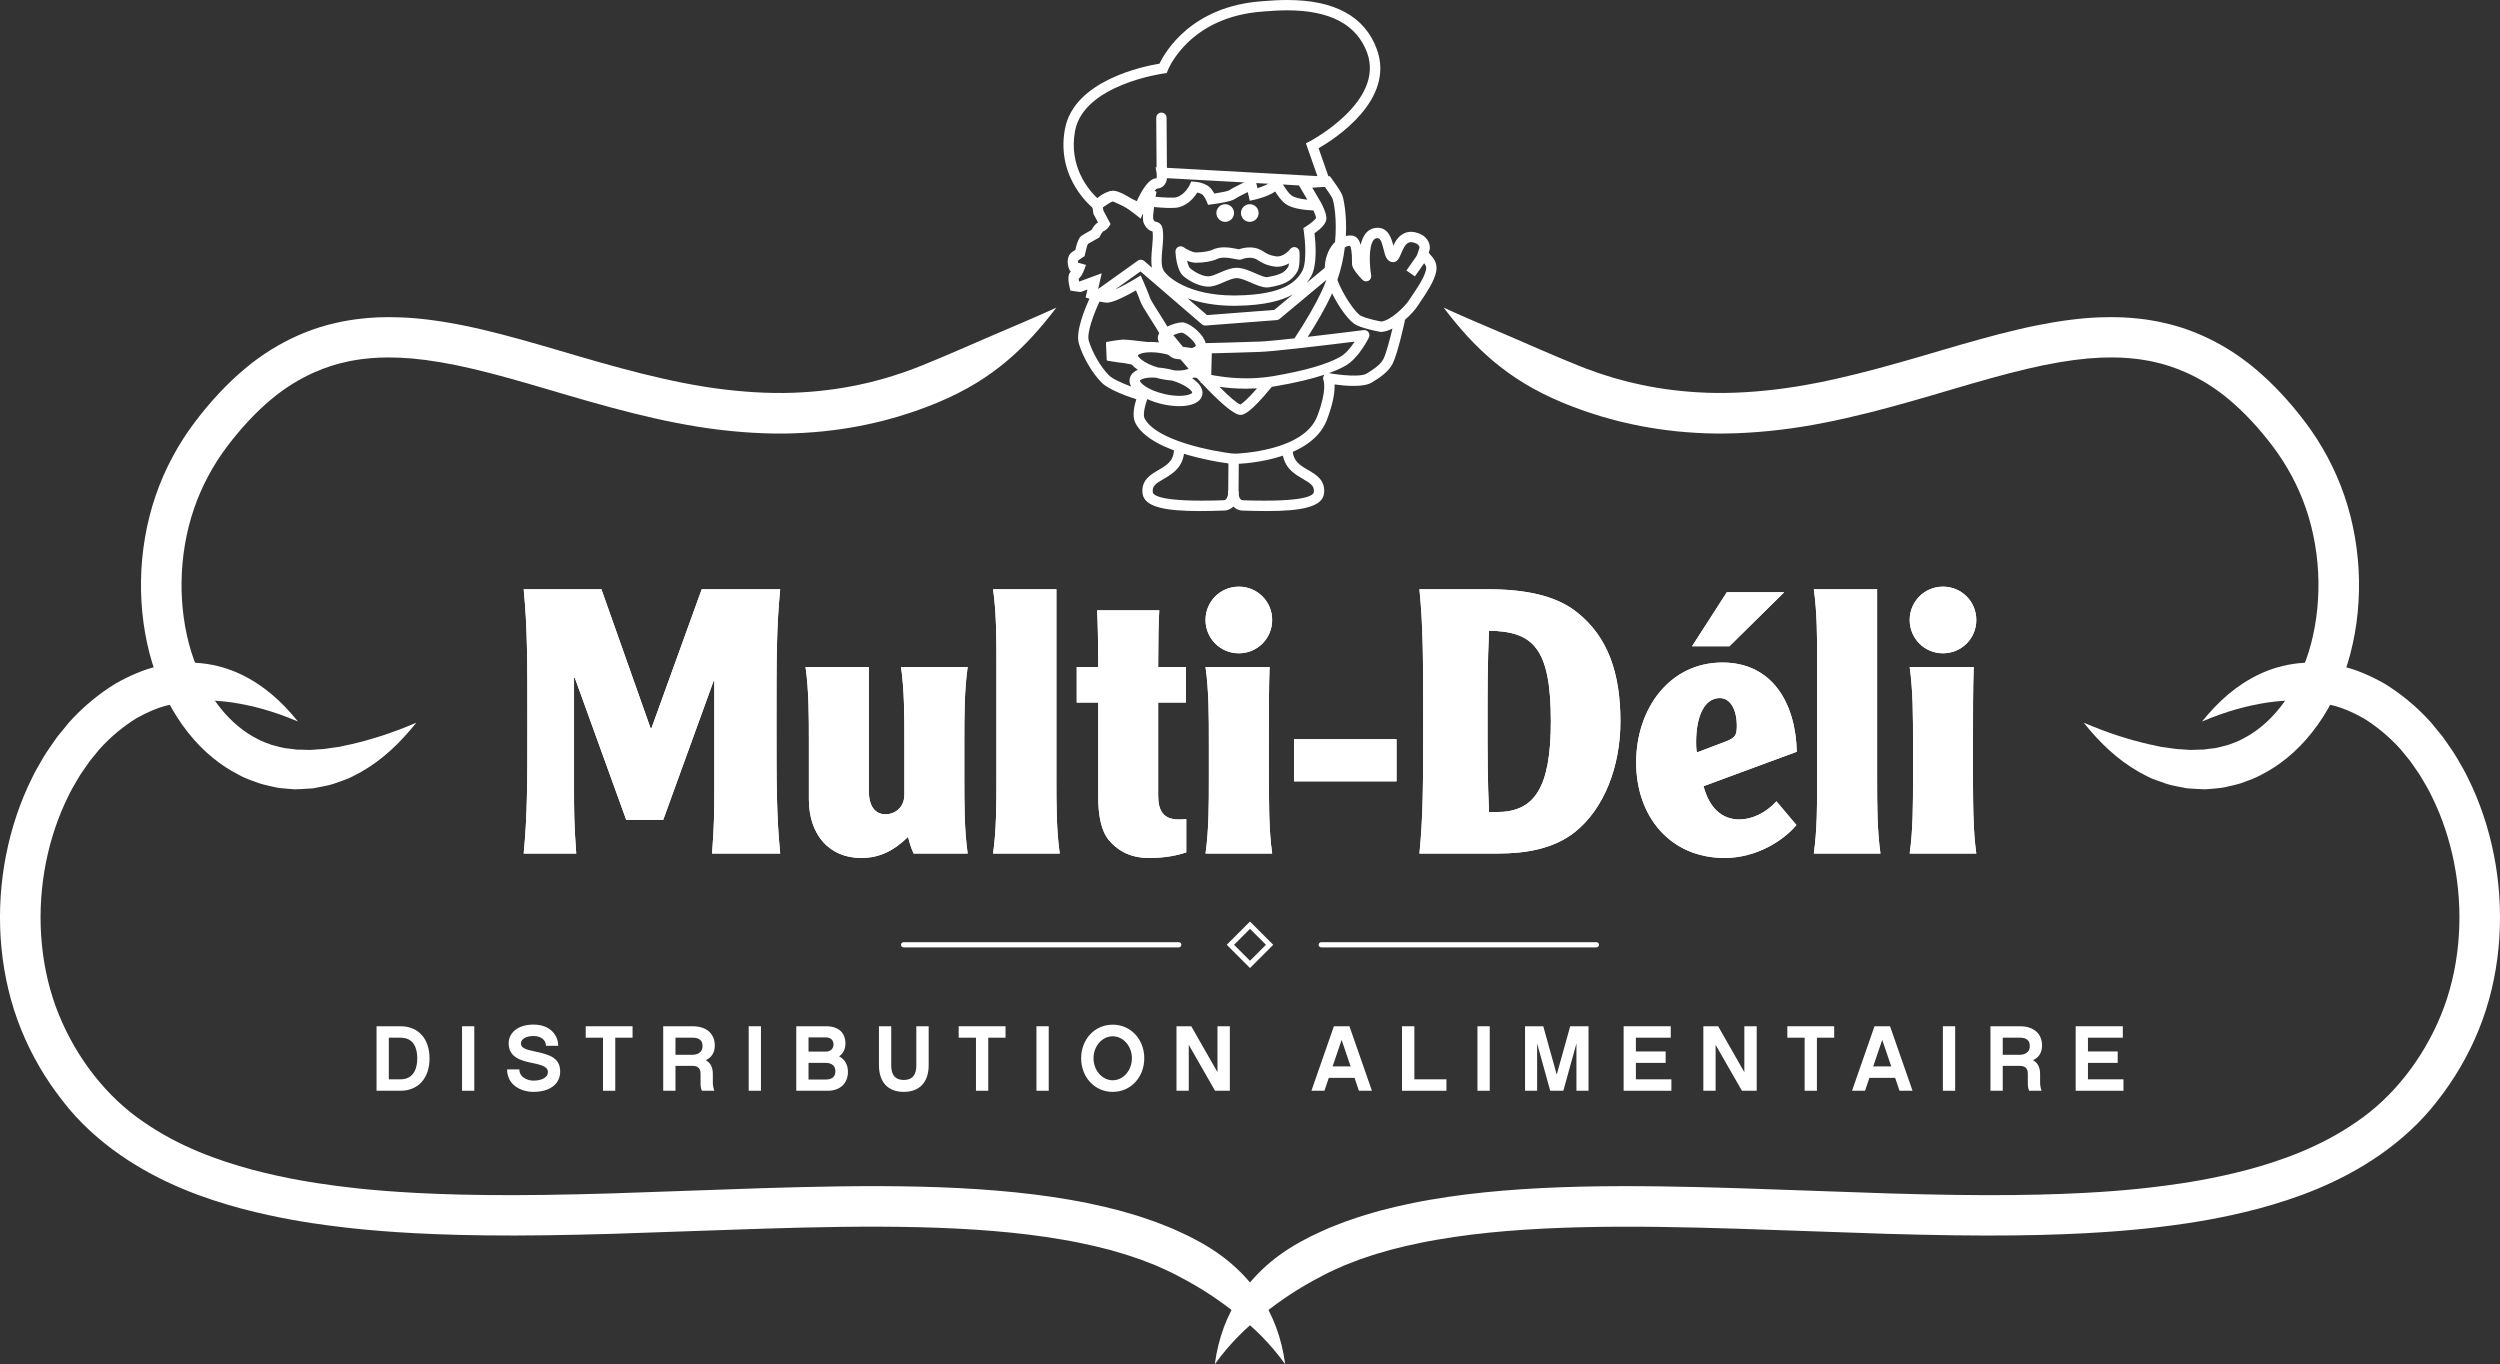<?xml version="1.0" encoding="utf-8"?>
<!-- Generator: Adobe Illustrator 16.0.0, SVG Export Plug-In . SVG Version: 6.00 Build 0)  -->
<!DOCTYPE svg PUBLIC "-//W3C//DTD SVG 1.1//EN" "http://www.w3.org/Graphics/SVG/1.1/DTD/svg11.dtd">
<svg version="1.1" id="Layer_1" xmlns="http://www.w3.org/2000/svg" xmlns:xlink="http://www.w3.org/1999/xlink" x="0px" y="0px"
	 width="484.286px" height="264.269px" viewBox="0 0 484.286 264.269" enable-background="new 0 0 484.286 264.269"
	 xml:space="preserve">
<rect x="0" y="0" width="484.286" height="264.269" fill="#333333" stroke="none"/>
<path fill="#FFFFFF" d="M238.923,96.521c-0.002,0-0.005,0-0.008,0c-0.552-0.004-0.997-0.456-0.992-1.008l0.053-6.625
	c0.004-0.552,0.436-0.971,1.008-0.992c0.552,0.004,0.997,0.456,0.992,1.008l-0.053,6.625
	C239.918,96.078,239.472,96.521,238.923,96.521z"/>
<path fill="#FFFFFF" d="M232.42,98.997c-6.697,0-10.8-0.768-11.098-3.44c-0.283-2.553,1.58-3.632,3.077-4.5
	c1.587-0.919,2.958-1.713,3.021-3.973c0.015-0.552,0.45-1.006,1.027-0.972c0.552,0.015,0.987,0.475,0.972,1.027
	c-0.093,3.376-2.361,4.689-4.017,5.648c-1.619,0.938-2.219,1.4-2.092,2.547c0.068,0.613,1.542,1.992,13.663,1.574
	c0.079,0.001,0.305-0.001,0.482-0.157c0.321-0.279,0.452-0.977,0.465-1.271c0.025-0.549,0.488-0.982,1.04-0.956
	c0.55,0.023,0.979,0.482,0.959,1.032c-0.006,0.18-0.093,1.782-1.147,2.701c-0.788,0.692-1.721,0.655-1.826,0.649
	C235.332,98.963,233.819,98.997,232.42,98.997z"/>
<path fill="#FFFFFF" d="M245.329,98.997c-1.408,0-2.931-0.033-4.558-0.089c-0.005,0.004-0.938,0.042-1.731-0.652
	c-1.053-0.917-1.14-2.52-1.146-2.7c-0.02-0.552,0.412-1.016,0.964-1.035c0.583-0.029,1.016,0.413,1.035,0.964
	c0.013,0.29,0.144,0.987,0.462,1.264c0.181,0.158,0.412,0.16,0.416,0.16l0,0c12.201,0.419,13.665-0.961,13.733-1.575
	c0.127-1.146-0.473-1.609-2.092-2.547c-1.655-0.959-3.923-2.272-4.018-5.648c-0.015-0.552,0.42-1.012,0.972-1.027
	c0.537-0.028,1.013,0.419,1.028,0.972c0.063,2.26,1.434,3.054,3.021,3.973c1.497,0.867,3.359,1.946,3.077,4.499
	C256.193,98.23,252.086,98.997,245.329,98.997z"/>
<g>
	<path fill="#FFFFFF" d="M116.503,114.147l9.537,26.959h0.143l9.75-26.959h15.199c-0.717,7.389-0.717,13.408-0.717,25.598
		c0,12.186,0,18.209,0.717,25.594h-13.193c0.432-5.59,0.432-8.602,0.432-12.334v-21.076h-0.143l-9.752,26.887h-7.172l-9.962-27.531
		h-0.145v21.721c0,3.732,0,6.744,0.43,12.334h-10.18c0.715-7.385,0.715-13.408,0.715-25.594c0-12.189,0-18.209-0.715-25.598H116.503
		"/>
	<path fill="#FFFFFF" d="M116.503,114.147l9.537,26.959h0.143l9.75-26.959h15.199c-0.717,7.389-0.717,13.408-0.717,25.598
		c0,12.186,0,18.209,0.717,25.594h-13.193c0.432-5.59,0.432-8.602,0.432-12.334v-21.076h-0.143l-9.752,26.887h-7.172l-9.962-27.531
		h-0.145v21.721c0,3.732,0,6.744,0.43,12.334h-10.18c0.715-7.385,0.715-13.408,0.715-25.594c0-12.189,0-18.209-0.715-25.598H116.503
		z"/>
	<path fill="#FFFFFF" d="M176.981,165.339c-0.502-1.074-0.859-2.295-1.076-3.227c-2.652,2.58-5.375,4.088-9.104,4.088
		c-6.096,0-10.109-4.447-10.109-11.328v-11.043c0-5.162,0-10.039-0.646-14.624h12.26v24.017c0,2.869,1.148,4.518,3.227,4.518
		c1.795,0,3.658-1.291,3.658-3.799v-10.111c0-5.162,0-10.039-0.645-14.624h12.904c-0.646,4.585-0.646,9.462-0.646,14.624v6.885
		c0,5.164,0,10.037,0.646,14.625H176.981"/>
	<path fill="#FFFFFF" d="M176.981,165.339c-0.502-1.074-0.859-2.295-1.076-3.227c-2.652,2.58-5.375,4.088-9.104,4.088
		c-6.096,0-10.109-4.447-10.109-11.328v-11.043c0-5.162,0-10.039-0.646-14.624h12.26v24.017c0,2.869,1.148,4.518,3.227,4.518
		c1.795,0,3.658-1.291,3.658-3.799v-10.111c0-5.162,0-10.039-0.645-14.624h12.904c-0.646,4.585-0.646,9.462-0.646,14.624v6.885
		c0,5.164,0,10.037,0.646,14.625H176.981z"/>
	<path fill="#FFFFFF" d="M204.638,114.147v36.566c0,5.164,0,10.037,0.646,14.625h-12.908c0.645-4.588,0.645-9.461,0.645-14.625
		v-21.941c0-5.158,0-10.037-0.645-14.625H204.638"/>
	<path fill="#FFFFFF" d="M204.638,114.147v36.566c0,5.164,0,10.037,0.646,14.625h-12.908c0.645-4.588,0.645-9.461,0.645-14.625
		v-21.941c0-5.158,0-10.037-0.645-14.625H204.638z"/>
	<path fill="#FFFFFF" d="M224.567,118.235c-0.143,2.223-0.213,6.453-0.213,10.97h5.377v6.882h-5.377v18.066
		c0,2.939,1.072,4.588,3.941,4.588c0.432,0,0.859,0,1.504-0.068v6.449c-2.363,0.787-4.801,1.078-7.24,1.078
		c-3.225,0-5.807-1.146-7.742-3.439c-1.506-1.795-2.08-4.807-2.08-8.465v-18.209h-4.158v-6.882h4.158
		c0-4.517-0.07-8.747-0.215-10.97H224.567"/>
	<path fill="#FFFFFF" d="M224.567,118.235c-0.143,2.223-0.213,6.453-0.213,10.97h5.377v6.882h-5.377v18.066
		c0,2.939,1.072,4.588,3.941,4.588c0.432,0,0.859,0,1.504-0.068v6.449c-2.363,0.787-4.801,1.078-7.24,1.078
		c-3.225,0-5.807-1.146-7.742-3.439c-1.506-1.795-2.08-4.807-2.08-8.465v-18.209h-4.158v-6.882h4.158
		c0-4.517-0.07-8.747-0.215-10.97H224.567z"/>
	<path fill="#FFFFFF" d="M239.981,113.646c3.586,0,6.455,2.867,6.455,6.451c0,3.586-2.869,6.454-6.455,6.454
		c-3.584,0-6.453-2.868-6.453-6.454C233.528,116.513,236.397,113.646,239.981,113.646 M245.935,129.205
		c-0.145,3.728-0.145,9.177-0.145,16.921c0,9.752,0,14.625,0.646,19.213h-12.908c0.646-4.588,0.646-9.461,0.646-14.625v-6.885
		c0-5.162,0-10.039-0.646-14.624H245.935z"/>
	<path fill="#FFFFFF" d="M239.981,113.646c3.586,0,6.455,2.867,6.455,6.451c0,3.586-2.869,6.454-6.455,6.454
		c-3.584,0-6.453-2.868-6.453-6.454C233.528,116.513,236.397,113.646,239.981,113.646z M245.935,129.205
		c-0.145,3.728-0.145,9.177-0.145,16.921c0,9.752,0,14.625,0.646,19.213h-12.908c0.646-4.588,0.646-9.461,0.646-14.625v-6.885
		c0-5.162,0-10.039-0.646-14.624H245.935z"/>
	<rect x="250.666" y="143.188" fill="#FFFFFF" width="19.861" height="8.172"/>
	<path fill="#FFFFFF" d="M270.527,143.188 M250.666,143.188h19.861v8.172h-19.861V143.188z"/>
	<path fill="#FFFFFF" d="M288.232,114.147c7.244,0,13.123,1.219,17.137,4.374c6.166,4.804,8.531,11.974,8.531,21.224
		c0,8.746-3.154,16.918-8.818,21.436c-4.158,3.295-9.605,4.158-14.914,4.158h-15.199c0.719-7.385,0.719-13.408,0.719-25.594
		c0-12.189,0-18.209-0.719-25.598H288.232 M288.449,122.177c-0.289,5.807-0.289,11.688-0.289,17.568c0,5.877,0,11.758,0.289,17.563
		h1.506c7.24,0,10.467-4.588,10.467-17.563C300.422,125.478,296.98,122.321,288.449,122.177z"/>
	<path fill="#FFFFFF" d="M288.232,114.147c7.244,0,13.123,1.219,17.137,4.374c6.166,4.804,8.531,11.974,8.531,21.224
		c0,8.746-3.154,16.918-8.818,21.436c-4.158,3.295-9.605,4.158-14.914,4.158h-15.199c0.719-7.385,0.719-13.408,0.719-25.594
		c0-12.189,0-18.209-0.719-25.598H288.232z M288.449,122.177c-0.289,5.807-0.289,11.688-0.289,17.568c0,5.877,0,11.758,0.289,17.563
		h1.506c7.24,0,10.467-4.588,10.467-17.563C300.422,125.478,296.98,122.321,288.449,122.177z"/>
	<path fill="#FFFFFF" d="M329.996,152.292c1.074,4.012,3.369,6.449,6.957,6.449c2.293,0,5.016-1.146,7.17-3.51l3.869,4.586
		c-2.365,2.871-7.598,6.383-13.908,6.383c-10.539,0-17.137-8.029-17.137-18.5c0-10.395,6.455-19.357,16.705-19.357
		c9.68,0,14.199,7.887,14.412,17.279L329.996,152.292 M334.514,114.72h11.113l-10.611,10.471h-7.24L334.514,114.72z
		 M334.371,143.614c1.791-0.717,2.078-1.219,2.078-3.012c0-3.082-1.217-5.379-3.299-5.379c-2.865,0-4.586,3.301-4.586,8.537
		c0,0.498,0,1.215,0.143,2.004L334.371,143.614z"/>
	<path fill="#FFFFFF" d="M329.996,152.292c1.074,4.012,3.369,6.449,6.957,6.449c2.293,0,5.016-1.146,7.17-3.51l3.869,4.586
		c-2.365,2.871-7.598,6.383-13.908,6.383c-10.539,0-17.137-8.029-17.137-18.5c0-10.395,6.455-19.357,16.705-19.357
		c9.68,0,14.199,7.887,14.412,17.279L329.996,152.292z M334.514,114.72h11.113l-10.611,10.471h-7.24L334.514,114.72z
		 M334.371,143.614c1.791-0.717,2.078-1.219,2.078-3.012c0-3.082-1.217-5.379-3.299-5.379c-2.865,0-4.586,3.301-4.586,8.537
		c0,0.498,0,1.215,0.143,2.004L334.371,143.614z"/>
	<path fill="#FFFFFF" d="M363.625,114.147v36.566c0,5.164,0,10.037,0.646,14.625h-12.908c0.648-4.588,0.648-9.461,0.648-14.625
		v-21.941c0-5.158,0-10.037-0.648-14.625H363.625"/>
	<path fill="#FFFFFF" d="M363.625,114.147v36.566c0,5.164,0,10.037,0.646,14.625h-12.908c0.648-4.588,0.648-9.461,0.648-14.625
		v-21.941c0-5.158,0-10.037-0.648-14.625H363.625z"/>
	<path fill="#FFFFFF" d="M376.385,113.646c3.588,0,6.455,2.867,6.455,6.451c0,3.586-2.867,6.454-6.455,6.454
		c-3.584,0-6.451-2.868-6.451-6.454C369.934,116.513,372.801,113.646,376.385,113.646 M382.338,129.205
		c-0.146,3.728-0.146,9.177-0.146,16.921c0,9.752,0,14.625,0.648,19.213h-12.906c0.646-4.588,0.646-9.461,0.646-14.625v-6.885
		c0-5.162,0-10.039-0.646-14.624H382.338z"/>
	<path fill="#FFFFFF" d="M376.385,113.646c3.588,0,6.455,2.867,6.455,6.451c0,3.586-2.867,6.454-6.455,6.454
		c-3.584,0-6.451-2.868-6.451-6.454C369.934,116.513,372.801,113.646,376.385,113.646z M382.338,129.205
		c-0.146,3.728-0.146,9.177-0.146,16.921c0,9.752,0,14.625,0.648,19.213h-12.906c0.646-4.588,0.646-9.461,0.646-14.625v-6.885
		c0-5.162,0-10.039-0.646-14.624H382.338z"/>
</g>
<g>
	<path fill="#FFFFFF" d="M279.65,59.587c3.125,4.101,6.072,7.369,9.605,10.355c3.542,2.963,7.692,5.671,13.499,8.08
		c0.975,0.429,2.29,0.908,4.203,1.599c0.96,0.337,2.09,0.673,3.397,1.093c1.327,0.355,2.83,0.823,4.597,1.201
		c3.867,0.905,8.482,1.644,13.565,1.931c5.081,0.314,10.615,0.089,16.261-0.582c11.321-1.333,22.916-4.742,33.274-7.806
		c5.189-1.527,10.101-2.945,14.569-3.99c4.468-1.066,8.486-1.719,11.842-2.027c3.352-0.283,6.032-0.228,7.858-0.069
		c0.915,0.069,1.614,0.176,2.095,0.222c0.479,0.056,0.723,0.111,0.723,0.111c0,0,0.208,0.036,0.604,0.104
		c0.398,0.062,0.983,0.162,1.723,0.348c1.493,0.318,3.621,0.929,6.12,2.05c2.492,1.129,5.364,2.781,8.229,5.206
		c2.877,2.402,5.776,5.492,8.502,9.111c2.651,3.521,4.874,7.588,6.405,12.06c1.525,4.461,2.32,9.27,2.395,14.007
		c0.076,4.737-0.577,9.408-1.855,13.602c-1.307,4.184-3.233,7.868-5.47,10.715c-2.468,3.16-5.051,5.029-7.202,6.138
		c-1.052,0.629-2.075,0.892-2.905,1.24c-0.858,0.265-1.602,0.391-2.189,0.556c-0.601,0.145-1.215,0.15-1.796,0.247
		c-0.294,0.041-0.583,0.081-0.869,0.121c-0.292,0.003-0.58,0.006-0.865,0.009c-0.573,0.019-1.132,0.037-1.68,0.056
		c-0.554-0.049-1.098-0.088-1.636-0.119c-1.08,0-2.119-0.242-3.155-0.362c-1.047-0.078-2.037-0.41-3.06-0.585
		c-4.043-0.93-8.041-2.182-12.795-4.217c3.229,4.002,6.492,7.133,10.696,9.542c1.078,0.549,2.136,1.213,3.369,1.606
		c1.216,0.43,2.453,0.938,3.852,1.164c0.694,0.134,1.401,0.271,2.124,0.409c0.739,0.062,1.502,0.103,2.283,0.141
		c0.392,0.017,0.787,0.032,1.188,0.049c0.403-0.031,0.812-0.063,1.226-0.095c0.825-0.091,1.683-0.111,2.542-0.297
		c0.845-0.205,1.904-0.396,3.129-0.77c1.196-0.459,2.648-0.883,4.143-1.736c3.047-1.553,6.6-4.173,9.781-8.251
		c2.892-3.68,5.236-8.232,6.799-13.246c1.533-5.022,2.29-10.5,2.201-16.044c-0.09-5.542-1.024-11.161-2.823-16.415
		c-1.792-5.249-4.465-10.129-7.573-14.242c-3.03-4.017-6.348-7.572-9.763-10.414c-3.396-2.865-6.933-4.922-10.023-6.312
		c-3.102-1.388-5.756-2.14-7.588-2.533c-0.914-0.226-1.63-0.348-2.114-0.425c-0.484-0.083-0.738-0.125-0.738-0.125
		s-0.303-0.065-0.88-0.135c-0.578-0.059-1.431-0.187-2.525-0.271c-2.189-0.191-5.356-0.256-9.162,0.064
		c-3.798,0.341-8.224,1.068-12.949,2.191c-4.734,1.104-9.785,2.561-14.989,4.087c-10.396,3.072-21.52,6.302-32.01,7.527
		c-5.232,0.619-10.281,0.823-14.88,0.539c-4.601-0.259-8.751-0.92-12.236-1.73c-1.593-0.335-2.947-0.76-4.146-1.074
		c-1.181-0.379-2.201-0.676-3.07-0.979c-1.733-0.622-2.929-1.043-3.817-1.427c-5.289-2.132-9.391-3.997-13.408-5.713
		C288.269,63.344,284.34,61.749,279.65,59.587z"/>
	<path fill="#FFFFFF" d="M235.322,264.269c3.034-4.19,6.044-7.016,9.268-9.63c3.261-2.579,6.74-5.025,11.687-7.563
		c0.666-0.349,1.494-0.79,2.521-1.225c0.507-0.228,1.051-0.471,1.629-0.73c0.595-0.231,1.225-0.476,1.888-0.733
		c0.655-0.271,1.361-0.518,2.106-0.758c0.744-0.24,1.5-0.528,2.315-0.758c0.847-0.246,1.707-0.495,2.58-0.749
		c0.959-0.239,1.933-0.482,2.92-0.729c1.989-0.452,4.045-0.889,6.178-1.246c17.075-2.982,38.068-2.751,58.103-2.128
		c10.065,0.344,19.902,0.681,28.997,0.992c9.125,0.266,17.534,0.396,24.7,0.305c7.164-0.075,13.078-0.353,17.197-0.63
		c2.061-0.137,3.671-0.261,4.767-0.368c1.096-0.099,1.677-0.15,1.677-0.15s2.323-0.2,6.446-0.728
		c4.118-0.539,10.054-1.426,17.179-3.304c7.079-1.911,15.504-4.834,23.568-10.433c3.987-2.781,7.913-6.284,11.083-10.42
		c3.236-4.101,5.998-8.757,8.029-13.78c4.097-10.063,5.03-21.424,3.297-31.941c-0.867-5.271-2.396-10.358-4.522-15.057
		c-0.575-1.156-1.074-2.337-1.707-3.446c-0.647-1.102-1.242-2.22-1.927-3.277c-0.718-1.039-1.406-2.084-2.14-3.085
		c-0.75-0.918-1.491-1.826-2.226-2.725c-2.906-3.254-6.11-5.76-9.021-7.541c-2.979-1.693-5.615-2.694-7.42-3.166
		c-0.841-0.199-1.658-0.392-2.456-0.581c-0.804-0.153-1.61-0.182-2.385-0.261c-1.553-0.202-3.035-0.05-4.447,0.062
		c-2.813,0.31-5.311,1.07-7.532,2.117c-4.439,2.119-7.877,5.18-11.114,9.168c4.765-2.024,8.784-3.091,12.811-3.702
		c4.031-0.563,8.106-0.637,12.998,0.701c1.326,0.355,3.271,1.117,5.548,2.402c2.225,1.388,4.755,3.346,7.139,6.008
		c0.605,0.743,1.219,1.493,1.838,2.252c0.608,0.838,1.184,1.721,1.792,2.588c0.576,0.892,1.078,1.851,1.633,2.782
		c0.542,0.94,0.964,1.966,1.461,2.953c1.829,4.043,3.168,8.48,3.925,13.085c1.518,9.198,0.691,19.109-2.83,27.741
		c-3.52,8.615-9.376,15.991-16.313,20.697c-6.925,4.829-14.54,7.537-21.104,9.304c-6.602,1.745-12.239,2.602-16.17,3.116
		c-3.937,0.507-6.175,0.703-6.175,0.702c0,0-0.56,0.05-1.615,0.144c-1.054,0.104-2.609,0.221-4.604,0.353
		c-3.987,0.264-9.737,0.53-16.764,0.599c-7.023,0.085-15.323-0.048-24.384-0.317c-9.09-0.315-18.923-0.657-28.983-1.006
		c-20.165-0.62-41.52-0.925-59.695,2.234c-2.268,0.382-4.479,0.85-6.628,1.341c-1.072,0.269-2.13,0.533-3.171,0.794
		c-0.959,0.278-1.904,0.554-2.833,0.823c-0.892,0.255-1.742,0.575-2.565,0.845c-0.824,0.27-1.61,0.548-2.353,0.854
		c-0.744,0.293-1.452,0.571-2.12,0.835c-0.659,0.298-1.279,0.578-1.856,0.839c-1.162,0.504-2.123,1.019-2.892,1.43
		c-5.7,2.99-9.57,6.662-12.303,10.629C237.63,254.793,236.026,259.167,235.322,264.269z"/>
	<path fill="#FFFFFF" d="M204.635,59.586c-4.69,2.162-8.618,3.757-12.626,5.494c-4.018,1.716-8.119,3.581-13.408,5.713
		c-0.889,0.383-2.083,0.805-3.817,1.427c-0.869,0.302-1.89,0.6-3.071,0.979c-1.198,0.314-2.553,0.739-4.145,1.074
		c-3.485,0.809-7.636,1.47-12.236,1.729c-4.599,0.284-9.647,0.081-14.88-0.539c-10.489-1.225-21.613-4.455-32.009-7.527
		c-5.204-1.527-10.255-2.983-14.99-4.087c-4.725-1.123-9.15-1.85-12.948-2.191c-3.807-0.32-6.973-0.256-9.163-0.064
		c-1.095,0.084-1.947,0.212-2.525,0.271c-0.577,0.07-0.88,0.135-0.88,0.135s-0.254,0.043-0.738,0.125
		c-0.485,0.077-1.2,0.199-2.115,0.425c-1.832,0.394-4.486,1.145-7.587,2.533c-3.091,1.39-6.628,3.447-10.024,6.312
		c-3.415,2.842-6.732,6.397-9.762,10.414c-3.109,4.112-5.781,8.994-7.573,14.242c-1.799,5.254-2.733,10.872-2.823,16.415
		c-0.089,5.544,0.668,11.022,2.2,16.044c1.563,5.013,3.908,9.566,6.799,13.246c3.182,4.078,6.734,6.698,9.781,8.251
		c1.494,0.854,2.947,1.277,4.143,1.736c1.225,0.374,2.284,0.564,3.128,0.77c0.86,0.186,1.717,0.206,2.543,0.297
		c0.414,0.032,0.822,0.063,1.225,0.096c0.401-0.017,0.797-0.033,1.188-0.049c0.781-0.039,1.544-0.08,2.284-0.141
		c0.723-0.14,1.429-0.275,2.123-0.409c1.399-0.226,2.637-0.734,3.852-1.164c1.234-0.394,2.291-1.058,3.37-1.606
		c4.204-2.409,7.466-5.541,10.696-9.543c-4.753,2.036-8.752,3.288-12.795,4.218c-1.022,0.175-2.013,0.507-3.06,0.585
		c-1.037,0.119-2.076,0.362-3.156,0.362c-0.538,0.03-1.082,0.069-1.636,0.119c-0.547-0.019-1.107-0.037-1.68-0.057
		c-0.285-0.003-0.573-0.006-0.865-0.008c-0.286-0.04-0.576-0.081-0.869-0.122c-0.582-0.097-1.196-0.103-1.797-0.247
		c-0.588-0.165-1.331-0.291-2.189-0.556c-0.83-0.349-1.853-0.611-2.906-1.24c-2.151-1.108-4.733-2.978-7.201-6.138
		c-2.236-2.849-4.164-6.532-5.47-10.715c-1.278-4.194-1.931-8.865-1.855-13.602c0.075-4.737,0.87-9.545,2.395-14.007
		c1.531-4.471,3.753-8.539,6.405-12.06c2.726-3.619,5.625-6.709,8.501-9.111c2.866-2.425,5.738-4.077,8.229-5.206
		c2.5-1.121,4.627-1.732,6.12-2.05c0.739-0.187,1.325-0.286,1.723-0.348c0.396-0.068,0.604-0.104,0.604-0.104
		c0,0,0.245-0.056,0.723-0.111c0.48-0.045,1.18-0.153,2.095-0.222c1.826-0.158,4.506-0.213,7.858,0.069
		c3.355,0.308,7.374,0.96,11.842,2.027c4.469,1.045,9.379,2.463,14.569,3.991c10.358,3.063,21.952,6.472,33.274,7.805
		c5.645,0.671,11.179,0.896,16.26,0.582c5.083-0.288,9.698-1.027,13.565-1.932c1.767-0.377,3.27-0.846,4.597-1.201
		c1.308-0.419,2.438-0.755,3.397-1.093c1.914-0.692,3.229-1.171,4.204-1.6c5.806-2.409,9.957-5.117,13.499-8.081
		C198.563,66.956,201.51,63.688,204.635,59.586z"/>
	<path fill="#FFFFFF" d="M248.964,264.269c-0.704-5.102-2.308-9.476-5.024-13.472c-2.733-3.968-6.604-7.639-12.304-10.629
		c-0.769-0.411-1.73-0.926-2.891-1.43c-0.578-0.261-1.198-0.541-1.856-0.839c-0.668-0.264-1.377-0.542-2.121-0.835
		c-0.742-0.306-1.529-0.584-2.353-0.854c-0.823-0.27-1.673-0.59-2.565-0.845c-0.929-0.27-1.874-0.544-2.833-0.823
		c-1.042-0.261-2.099-0.525-3.171-0.794c-2.148-0.491-4.36-0.959-6.628-1.341c-18.175-3.158-39.529-2.854-59.694-2.234
		c-10.061,0.349-19.894,0.69-28.983,1.006c-9.061,0.27-17.36,0.402-24.384,0.317c-7.026-0.067-12.776-0.335-16.763-0.599
		c-1.994-0.132-3.55-0.249-4.604-0.353c-1.056-0.094-1.615-0.144-1.615-0.144c0,0.001-2.239-0.195-6.175-0.702
		c-3.931-0.515-9.569-1.371-16.17-3.116c-6.564-1.767-14.18-4.474-21.104-9.304c-6.936-4.705-12.792-12.082-16.313-20.697
		c-3.521-8.632-4.348-18.542-2.831-27.741c0.757-4.604,2.095-9.042,3.924-13.084c0.498-0.988,0.919-2.014,1.461-2.954
		c0.555-0.932,1.057-1.891,1.633-2.782c0.608-0.867,1.184-1.749,1.792-2.588c0.619-0.758,1.231-1.509,1.837-2.251
		c2.383-2.663,4.914-4.62,7.139-6.009c2.277-1.285,4.221-2.047,5.547-2.402c4.892-1.338,8.967-1.263,12.998-0.7
		c4.026,0.611,8.046,1.678,12.811,3.701c-3.237-3.987-6.675-7.049-11.114-9.168c-2.222-1.046-4.718-1.808-7.532-2.117
		c-1.412-0.112-2.894-0.264-4.447-0.062c-0.774,0.079-1.581,0.107-2.384,0.261c-0.797,0.188-1.615,0.381-2.456,0.58
		c-1.805,0.472-4.44,1.473-7.42,3.167c-2.911,1.78-6.114,4.286-9.021,7.54c-0.734,0.898-1.476,1.807-2.226,2.725
		c-0.733,1.002-1.421,2.046-2.14,3.086c-0.684,1.058-1.279,2.175-1.926,3.277c-0.633,1.109-1.132,2.289-1.707,3.446
		c-2.126,4.698-3.656,9.786-4.522,15.057c-1.733,10.518-0.799,21.878,3.298,31.941c2.032,5.022,4.793,9.679,8.029,13.779
		c3.169,4.136,7.095,7.639,11.083,10.421c8.064,5.598,16.489,8.521,23.569,10.432c7.125,1.878,13.06,2.766,17.178,3.304
		c4.123,0.527,6.446,0.728,6.446,0.728s0.581,0.052,1.677,0.15c1.096,0.107,2.707,0.231,4.767,0.369
		c4.119,0.276,10.033,0.554,17.197,0.629c7.166,0.091,15.575-0.039,24.701-0.305c9.094-0.312,18.931-0.647,28.997-0.992
		c20.034-0.623,41.027-0.854,58.102,2.128c2.133,0.357,4.189,0.794,6.178,1.246c0.987,0.246,1.96,0.489,2.919,0.729
		c0.874,0.254,1.734,0.503,2.581,0.749c0.814,0.229,1.571,0.518,2.315,0.758s1.451,0.488,2.106,0.758
		c0.662,0.258,1.292,0.502,1.887,0.733c0.579,0.26,1.123,0.503,1.629,0.73c1.026,0.435,1.855,0.876,2.521,1.225
		c4.946,2.537,8.426,4.984,11.687,7.563C242.92,257.252,245.931,260.078,248.964,264.269z"/>
</g>
<g>
	<path fill="#FFFFFF" d="M228.345,183.519h-53.309c-0.276,0-0.5-0.224-0.5-0.5s0.224-0.5,0.5-0.5h53.309c0.276,0,0.5,0.224,0.5,0.5
		S228.621,183.519,228.345,183.519z"/>
	<path fill="#FFFFFF" d="M309.25,183.519h-53.311c-0.276,0-0.5-0.224-0.5-0.5s0.224-0.5,0.5-0.5h53.311c0.276,0,0.5,0.224,0.5,0.5
		S309.526,183.519,309.25,183.519z"/>
	<path fill="#FFFFFF" d="M242.142,187.522l-4.504-4.504l4.504-4.504l4.504,4.504L242.142,187.522z M239.052,183.019l3.09,3.09
		l3.09-3.09l-3.09-3.09L239.052,183.019z"/>
</g>
<path fill="#FFFFFF" d="M245.41,55.685c-0.93,0-1.963-0.448-3.057-0.923c-0.955-0.415-2.037-0.884-2.784-0.884
	c-0.685,0-1.612,0.399-2.508,0.786c-0.91,0.392-1.77,0.762-2.602,0.845c-1.742,0.176-3.935-0.925-5.215-2.023
	c-1.304-1.113-1.511-4.135-1.54-4.729c-0.018-0.38,0.182-0.737,0.515-0.922c0.334-0.184,0.742-0.163,1.055,0.053
	c0.563,0.391,1.715,1.011,2.406,1.011c1.399,0,2.716-0.284,3.129-0.489c0.664-0.332,1.455-0.501,2.346-0.501
	c0.894,0,1.735,0.165,2.351,0.285c0.171,0.034,0.371,0.073,0.512,0.095c0.386-0.14,1.146-0.364,2.059-0.364
	c0.601,0,1.173,0.098,1.703,0.29c0.375,0.137,0.692,0.336,1,0.53c0.575,0.362,1.169,0.736,2.373,0.908
	c1.511,0.226,2.78-1.396,2.791-1.412c0.258-0.328,0.692-0.461,1.088-0.336c0.397,0.125,0.676,0.484,0.698,0.9
	c0.046,0.86,0.095,2.956-0.438,3.845c-1.171,1.954-2.82,2.563-5.456,3.001C245.7,55.673,245.559,55.685,245.41,55.685z
	 M239.569,51.878c1.163,0,2.392,0.533,3.58,1.049c0.917,0.397,1.852,0.829,2.36,0.751c2.695-0.449,3.434-0.998,4.067-2.058
	c0.048-0.098,0.089-0.313,0.118-0.598c-0.77,0.442-1.748,0.766-2.825,0.61c-1.624-0.231-2.509-0.789-3.155-1.195
	c-0.248-0.157-0.444-0.28-0.617-0.343c-0.309-0.112-0.652-0.169-1.02-0.169c-0.828,0-1.496,0.29-1.502,0.293
	c-0.39,0.172-0.826,0.062-1.454-0.061c-0.564-0.111-1.267-0.248-1.966-0.248c-0.586,0-1.063,0.095-1.454,0.291
	c-0.817,0.406-2.507,0.699-4.021,0.699c-0.57,0-1.176-0.168-1.725-0.388c0.154,0.688,0.363,1.263,0.588,1.455
	c0.938,0.804,2.594,1.676,3.715,1.553c0.525-0.052,1.28-0.377,2.01-0.692C237.352,52.36,238.472,51.878,239.569,51.878z"/>
<path fill="#FFFFFF" d="M217.392,65.974c-1.637,0.149-2.977,0.447-2.977,0.447l0.148,3.274c0,0,2.682,0.447,3.127,0.447
	c0.125,0,1.426,0.256,3.233,0.625c-1.045-0.702-1.621-1.481-1.462-2.16c0.305-1.32,3.26-1.762,6.598-0.99
	c3.336,0.775,5.795,2.476,5.488,3.797c-0.134,0.578-0.777,0.988-1.739,1.201c2.196,0.461,3.809,0.803,3.809,0.803l0.297-5.36
	C233.915,68.058,219.03,65.826,217.392,65.974z"/>
<path fill="#FFFFFF" d="M77.57,198.8h-4.627v12.496h4.627c3.421,0,5.636-2.431,5.636-6.248C83.206,201.195,81.044,198.8,77.57,198.8
	z M77.57,209.081h-2.25v-8.066h2.25c2.683,0,3.259,2.179,3.259,4.016C80.829,206.543,80.396,209.081,77.57,209.081z"/>
<rect x="89.502" y="198.8" fill="#FFFFFF" width="2.376" height="12.496"/>
<path fill="#FFFFFF" d="M103.669,203.697c-1.908-0.396-2.754-0.702-2.754-1.566c0-0.954,1.17-1.44,2.43-1.44
	c1.513,0,2.413,0.811,2.413,1.891h2.377c0-1.98-1.495-4.104-4.79-4.104c-2.916,0-4.807,1.494-4.807,3.637
	c0,2.683,2.34,3.367,4.645,3.817s2.953,0.936,2.953,1.729c0,1.188-1.422,1.674-2.791,1.674c-1.26,0-2.736-0.702-2.736-2.179h-2.377
	c0,3.007,2.665,4.357,5.113,4.357c3.151,0,5.168-1.512,5.168-3.925C108.513,205.03,106.64,204.292,103.669,203.697z"/>
<polygon fill="#FFFFFF" points="113.46,201.015 116.81,201.015 116.81,211.296 119.185,211.296 119.185,201.015 122.534,201.015 
	122.534,198.8 113.46,198.8 "/>
<path fill="#FFFFFF" d="M138.466,202.527c0-2.341-1.676-3.728-4.287-3.728h-5.707v12.496h2.377v-4.825h3.24
	c1.117,0,1.621,0.486,1.621,1.548v1.909c0,0.576,0.107,1.026,0.252,1.368h2.412c-0.143-0.36-0.287-1.063-0.287-1.513v-1.746
	c0-1.314-0.486-2.179-1.369-2.665C137.798,204.868,138.466,203.949,138.466,202.527z M134.233,204.328h-3.385v-3.313h3.33
	c1.91,0,1.91,1.225,1.91,1.639C136.089,204.202,134.54,204.328,134.233,204.328z"/>
<rect x="145.032" y="198.8" fill="#FFFFFF" width="2.377" height="12.496"/>
<path fill="#FFFFFF" d="M162.548,204.634c0.773-0.558,1.225-1.404,1.225-2.448c0-2.089-1.26-3.386-3.764-3.386h-5.762v12.496h6.086
	c2.412,0,3.926-1.44,3.926-3.673C164.259,206.2,163.61,205.192,162.548,204.634z M156.624,200.961h3.385
	c0.9,0,1.459,0.54,1.459,1.368s-0.648,1.387-1.459,1.387h-3.385V200.961z M160.009,209.117h-3.385v-3.223h3.33
	c1.207,0,1.873,0.594,1.873,1.639C161.827,208.757,160.927,209.117,160.009,209.117z"/>
<path fill="#FFFFFF" d="M177.505,206.416c0,1.855-0.811,2.791-2.43,2.791c-1.621,0-2.432-0.936-2.432-2.791V198.8h-2.377v7.545
	c0,3.187,1.656,5.167,4.809,5.167c3.15,0,4.824-1.98,4.824-5.167V198.8h-2.395V206.416z"/>
<polygon fill="#FFFFFF" points="185.71,201.015 189.06,201.015 189.06,211.296 191.437,211.296 191.437,201.015 194.786,201.015 
	194.786,198.8 185.71,198.8 "/>
<rect x="200.776" y="198.8" fill="#FFFFFF" width="2.377" height="12.496"/>
<path fill="#FFFFFF" d="M215.556,198.494c-3.547,0-6.121,2.881-6.121,6.5c0,3.637,2.574,6.518,6.121,6.518
	c3.529,0,6.105-2.881,6.105-6.518C221.661,201.375,219.085,198.494,215.556,198.494z M215.556,209.262
	c-2.07,0-3.727-1.927-3.727-4.268c0-2.323,1.656-4.249,3.727-4.249c2.053,0,3.711,1.926,3.711,4.249
	C219.267,207.335,217.608,209.262,215.556,209.262z"/>
<polygon fill="#FFFFFF" points="235.843,207.695 230.765,198.8 227.903,198.8 227.903,211.296 230.28,211.296 230.28,202.401 
	235.374,211.296 238.237,211.296 238.237,198.8 235.843,198.8 "/>
<path fill="#FFFFFF" d="M258.396,198.8l-4.357,12.496h2.521l0.846-2.503h4.988l0.846,2.503h2.52l-4.355-12.496H258.396z
	 M258.145,206.578l1.746-5.131l1.746,5.131H258.145z"/>
<polygon fill="#FFFFFF" points="273.984,198.8 271.59,198.8 271.59,211.296 280.195,211.296 280.195,209.081 273.984,209.081 "/>
<rect x="286.205" y="198.8" fill="#FFFFFF" width="2.377" height="12.496"/>
<polygon fill="#FFFFFF" points="301.561,208.163 298.951,198.8 295.422,198.8 295.422,211.296 297.762,211.296 297.762,202.131 
	300.301,211.296 302.84,211.296 305.379,202.131 305.379,211.296 307.719,211.296 307.719,198.8 304.172,198.8 "/>
<polygon fill="#FFFFFF" points="316.896,205.895 322.658,205.895 322.658,203.68 316.896,203.68 316.896,201.015 323.648,201.015 
	323.648,198.8 314.52,198.8 314.52,211.296 323.773,211.296 323.773,209.081 316.896,209.081 "/>
<polygon fill="#FFFFFF" points="337.904,207.695 332.826,198.8 329.963,198.8 329.963,211.296 332.34,211.296 332.34,202.401 
	337.436,211.296 340.299,211.296 340.299,198.8 337.904,198.8 "/>
<polygon fill="#FFFFFF" points="346.234,201.015 349.584,201.015 349.584,211.296 351.961,211.296 351.961,201.015 355.309,201.015 
	355.309,198.8 346.234,198.8 "/>
<path fill="#FFFFFF" d="M363.119,198.8l-4.355,12.496h2.52l0.846-2.503h4.988l0.846,2.503h2.521l-4.357-12.496H363.119z
	 M362.867,206.578l1.748-5.131l1.746,5.131H362.867z"/>
<rect x="376.367" y="198.8" fill="#FFFFFF" width="2.377" height="12.496"/>
<path fill="#FFFFFF" d="M395.576,202.527c0-2.341-1.676-3.728-4.285-3.728h-5.709v12.496h2.377v-4.825h3.24
	c1.117,0,1.621,0.486,1.621,1.548v1.909c0,0.576,0.107,1.026,0.252,1.368h2.414c-0.145-0.36-0.289-1.063-0.289-1.513v-1.746
	c0-1.314-0.486-2.179-1.369-2.665C394.91,204.868,395.576,203.949,395.576,202.527z M391.344,204.328h-3.385v-3.313h3.332
	c1.908,0,1.908,1.225,1.908,1.639C393.199,204.202,391.65,204.328,391.344,204.328z"/>
<polygon fill="#FFFFFF" points="404.465,209.081 404.465,205.895 410.227,205.895 410.227,203.68 404.465,203.68 404.465,201.015 
	411.217,201.015 411.217,198.8 402.088,198.8 402.088,211.296 411.344,211.296 411.344,209.081 "/>
<path fill="#FFFFFF" d="M272.123,61.985c1.182-1.022,2.129-2.133,2.529-2.775c0.143-0.228,0.345-0.525,0.579-0.871
	c1.045-1.538,2.623-3.862,2.979-5.722c0.324-1.694-0.586-2.68-1.074-3.209c-0.071-0.078-0.139-0.144-0.184-0.207
	c-0.048-0.094-0.108-0.178-0.179-0.25c0.08-0.263,0.143-0.491,0.182-0.641c0.124-0.714-0.128-2.268-1.972-3.038
	c-1.046-0.437-2.01-0.479-2.862-0.128c-1.13,0.466-1.781,1.505-2.22,2.438c-0.363-1.474-1.03-3.649-3.326-3.442
	c-0.836,0.072-1.557,0.473-2.086,1.159c-0.442,0.573-0.726,1.326-0.899,2.146c-0.282-0.982-0.809-1.763-1.786-1.821
	c-0.369-0.022-0.734,0.014-1.091,0.094c0.22-4.185-0.438-7.255-0.717-7.951c-0.327-0.819-1.771-2.805-2.056-3.195l-0.324-0.442
	l-6.78,0.438l2.41,4.111c-1.176-0.121-2.409-0.36-2.982-0.762c-0.616-0.431-1.155-1.265-1.55-1.874
	c-0.497-0.769-0.856-1.324-1.553-1.348c-0.375-0.009-0.718,0.155-0.949,0.463c-0.346,0.461-1.551,0.964-2.627,1.299l-0.491-2.138
	l-1.125,0.536c-0.537,0.256-3.25,1.557-3.856,2.015c-0.305,0.168-1.614,0.432-2.878,0.624c-0.166-0.298-0.389-0.649-0.664-0.975
	c-0.922-1.101-2.756-1.286-3.114-1.313l-0.705-0.051l-0.284,0.648c-0.008,0.02-0.896,1.953-2.615,2.412
	c-0.566,0.149-2.455,0.051-3.998-0.092c0.057-0.335,0.115-0.668,0.176-0.99l-1.821-0.731l-1.752,2.687
	c-1.493-0.719-4.017-1.925-4.457-2.071l-0.232-0.062h-0.163c-0.653,0-1.876,0.653-3.636,1.941l-0.49,0.358l0.335,2.181l0.882,1.652
	c-0.512,0.276-0.945,0.893-1.26,1.465c-0.5,0.275-1.522,0.842-1.894,1.09c-0.205,0.136-0.729,0.486-1.23,2.757l-0.554,0.367
	c-1.238,0.823-1.006,2.453-0.674,3.287l0.182,0.457l0.208,0.059c-0.571,0.449-0.66,1.438-0.285,3.058l0.154,0.667l1.971,0.284
	l1.335-0.492l-0.351,1.548l0.744,0.234c-0.873,1.894-2.735,6.361-2.054,8.685c0.773,2.627,2.591,5.74,4.42,7.569
	c1.374,1.375,4.915,2.639,6.707,3.216c-0.397,1.251-0.847,3.26-0.197,4.562c3.103,6.202,18.301,7.917,18.947,7.987
	c0.036,0.004,0.072,0.006,0.108,0.006c0.004,0,0.009,0,0.014,0c0.606-0.008,14.872-0.3,18.036-8.528
	c1.3-3.38,1.558-5.565,1.499-6.891c2.063,0.284,5.57,0.583,7.154-0.347c1.484-0.873,3.292-2.083,4.101-3.699
	c0.988-1.974,2.286-7.957,2.341-8.21C272.138,62.14,272.125,62.063,272.123,61.985z M261.533,47.619
	c0.123,0.226,0.399,0.993,0.374,3.329l-0.001,0.167c0,0.247,0,0.996,2.003,3.083c0.306,0.317,0.783,0.398,1.172,0.2
	c0.393-0.198,0.609-0.629,0.535-1.063c-0.338-1.968-0.513-5.558,0.458-6.816c0.188-0.244,0.396-0.363,0.674-0.387
	c0.565-0.042,0.853,0.438,1.272,2.175c0.268,1.104,0.544,2.245,1.599,2.456c1.021,0.207,1.444-0.795,1.778-1.602
	c0.327-0.791,0.776-1.875,1.487-2.168c0.349-0.144,0.782-0.104,1.329,0.125c0.693,0.29,0.77,0.682,0.769,0.844
	c-0.188,0.678-0.492,1.538-0.655,1.754c-0.401,0.538-1.882,2.691-1.882,2.691l1.648,1.133c0.001-0.001,1.322-1.923,1.777-2.547
	c0.315,0.374,0.48,0.701,0.375,1.248c-0.278,1.455-1.774,3.658-2.669,4.975c-0.251,0.37-0.467,0.688-0.621,0.934
	c-0.719,1.152-3.521,3.923-5.358,4.138c-0.524-0.094-2.636-0.498-3.948-1.094c-1.011-0.459-3.544-4.124-4.578-6.974
	c0.755-2.205,1.203-4.335,1.443-6.3C260.802,47.749,261.143,47.626,261.533,47.619z M243.508,75.229
	c-1.887,2.166-2.918,2.99-3.227,3.13c-0.691-0.225-2.236-1.598-4.058-3.429c1.363,0.194,3.134,0.365,5.152,0.365
	c0.304,0,0.634-0.022,0.948-0.03C242.719,75.254,243.117,75.253,243.508,75.229z M220.807,73.729
	c0.052-0.153,0.768-0.597,2.496-0.597c0.204,0,0.429,0.028,0.644,0.041c0.255,0.072,0.511,0.144,0.776,0.206
	c0.791,0.183,1.573,0.283,2.335,0.342c2.598,0.774,3.925,1.979,3.89,2.36c-0.051,0.154-0.764,0.601-2.5,0.601
	c-0.896,0-1.899-0.123-2.9-0.355C222.167,75.54,220.767,74.067,220.807,73.729z M227.442,71.744
	c-0.26-0.074-0.522-0.145-0.786-0.206c-0.792-0.183-1.575-0.283-2.336-0.342c-2.755-0.813-3.922-2.053-3.884-2.362
	c0.056-0.153,0.78-0.596,2.497-0.596c0.896,0,1.899,0.122,2.9,0.354c0.165,0.039,0.303,0.084,0.459,0.126
	c0.457,0.393,0.925,0.688,1.324,0.769c0.249,0.05,0.628,0.1,1.062,0.129c0.501,0.585,1.027,1.191,1.572,1.808
	c-0.367,0.173-1.06,0.361-2.177,0.361C227.872,71.784,227.652,71.756,227.442,71.744z M229.5,67.595
	c0.065,0.009,0.132,0.019,0.196,0.028c-0.055,0.003-0.107,0.008-0.164,0.01C229.521,67.62,229.51,67.607,229.5,67.595z
	 M232.562,71.062c-0.037-0.625-0.354-1.225-0.884-1.774c0.409-0.148,0.758-0.347,1.056-0.585l-0.061,2.481
	C232.636,71.143,232.599,71.102,232.562,71.062z M230.899,67.433c-0.54-0.078-1.13-0.163-1.752-0.251
	c-0.731-0.86-1.367-1.633-1.857-2.257c0.591-0.263,1.281-0.479,1.673-0.481c0.752,0.128,2.746,1.958,2.676,2.557
	C231.497,67.182,231.233,67.324,230.899,67.433z M218.488,68.38c-0.092,0.394-0.107,1.014,0.342,1.736
	c0.012,0.02,0.031,0.038,0.043,0.058c-0.674-0.132-1.11-0.211-1.184-0.211c-0.333,0-2.126-0.284-2.954-0.421l-0.135-2.977
	c0.391-0.08,1.511-0.294,2.807-0.413c0.048-0.004,0.108-0.006,0.181-0.006c0.565,0,1.802,0.121,3.353,0.304
	C219.581,66.766,218.708,67.427,218.488,68.38z M246.548,72.879c-0.218,0.037-0.434,0.066-0.649,0.096l-0.191,0.027
	c-0.663,0.092-1.344,0.16-2.032,0.208c-0.071,0.005-0.142,0.009-0.212,0.013c-0.629,0.04-1.266,0.061-1.908,0.063
	c-0.618,0.002-1.214-0.011-1.781-0.038c-0.043-0.002-0.085-0.004-0.127-0.006c-1.718-0.088-3.166-0.287-4.183-0.464
	c-0.038-0.007-0.076-0.013-0.113-0.02c-0.121-0.021-0.236-0.042-0.344-0.063c-0.042-0.008-0.081-0.016-0.121-0.023
	c-0.086-0.017-0.173-0.034-0.249-0.049l0.103-4.182c1.935-0.048,6.389-0.163,9.334-0.274c1.199-0.046,3.68-0.278,7.373-0.688
	l0.463-0.051l0.001-0.001c3.844-0.431,8.078-0.95,10.5-1.251c-0.687,1.052-1.68,2.324-2.79,2.949
	C256.99,70.602,252.714,71.83,246.548,72.879z M250.764,65.542c-0.158,0.018-0.316,0.035-0.47,0.052
	c-0.178,0.019-0.355,0.039-0.526,0.057c-0.258,0.028-0.503,0.054-0.746,0.079c-0.134,0.014-0.271,0.029-0.4,0.042
	c-0.246,0.025-0.479,0.049-0.709,0.072c-0.115,0.011-0.235,0.024-0.347,0.035c-0.222,0.022-0.428,0.042-0.633,0.062
	c-0.103,0.01-0.211,0.02-0.309,0.029c-0.202,0.019-0.387,0.035-0.571,0.052c-0.085,0.007-0.176,0.016-0.257,0.022
	c-0.17,0.015-0.321,0.027-0.475,0.039c-0.08,0.006-0.169,0.014-0.245,0.02c-0.152,0.012-0.285,0.02-0.419,0.029
	c-0.057,0.004-0.123,0.009-0.177,0.012c-0.18,0.011-0.341,0.02-0.482,0.025c-3.817,0.145-10.193,0.295-10.257,0.297l-0.197,0.004
	c-0.049-0.204-0.118-0.417-0.232-0.651c-0.772-1.576-3.068-3.374-4.31-3.374c-0.693,0-1.87,0.315-2.865,0.817
	c-0.403-0.703-0.975-1.605-1.541-2.494c-0.7-1.099-1.658-2.603-1.79-2.999c-0.309-0.925-1.329-3.26-1.372-3.359l-0.459-1.051
	l-0.979,0.598c-1.128,0.689-2.725,1.569-3.973,2.128l4.907-3.504l11.894,10.242c0.201,0.173,0.463,0.259,0.729,0.239l13.764-1.053
	c0.207-0.016,0.404-0.096,0.564-0.229l9.065-7.562c-0.258,0.698-0.537,1.399-0.867,2.104
	C254.839,58.976,253.005,62.156,250.764,65.542z M230.043,57.787c2.38,0.857,5.373,1.45,8.981,1.45l0.561-0.004
	c5.382-0.083,8.711-0.989,10.874-2.207l-3.612,3.014l-13.031,0.997L230.043,57.787z M256.648,36.198
	c0.614,0.861,1.346,1.947,1.49,2.309c0.263,0.703,0.896,4.004,0.478,8.373c-0.107,0.105-0.215,0.213-0.316,0.33
	c-1.046,1.203-1.649,2.956-1.676,4.673l-3.509,2.928c0.345-0.433,0.632-0.868,0.871-1.293c1.239-2.202,0.858-6.625,0.65-8.336
	c1.152-0.791,2.307-1.841,2.307-2.874c0-1.093-0.846-2.697-1.03-3.034l-1.711-2.918L256.648,36.198z M228.368,40.149
	c1.858-0.496,3.011-1.964,3.556-2.849c0.437,0.1,0.918,0.271,1.115,0.506c0.422,0.501,0.688,1.149,0.69,1.154l0.289,0.719
	l0.769-0.101c1.681-0.22,3.824-0.586,4.49-1.083c0.243-0.183,1.289-0.728,2.429-1.289l0.388,1.686l0.973-0.222
	c0.491-0.112,2.601-0.631,3.948-1.573c0.008,0.011,0.015,0.022,0.021,0.033c0.483,0.747,1.146,1.77,2.081,2.425
	c1.358,0.952,4.061,1.164,5.31,1.21c0.244,0.523,0.48,1.134,0.513,1.47c-0.179,0.331-1.057,1.073-1.907,1.606l-0.556,0.348
	l0.097,0.648c0.234,1.563,0.631,5.992-0.329,7.698c-1.191,2.113-3.71,4.557-12.691,4.696l-0.529,0.004
	c-8.852,0-12.898-3.595-13.618-4.855c-0.549-0.961-0.392-2.618-0.239-4.22c0.121-1.273,0.246-2.589,0.061-3.773
	c-0.184-1.179-1-1.365-1.349-1.445c-0.187-0.043-0.291-0.066-0.481-0.516c-0.064-0.288,0.013-1.207,0.159-2.322
	C224.889,40.234,227.354,40.419,228.368,40.149z M209.1,54.529l-0.082-0.012c-0.028-0.2-0.047-0.386-0.052-0.525
	c0.477-0.402,0.813-1.087,1.028-1.658l0.381-1.016l-1.539-0.438c-0.03-0.227-0.017-0.414,0.03-0.444l1.242-0.823l0.081-0.408
	c0.16-0.798,0.413-1.668,0.567-1.961c0.392-0.243,1.322-0.761,1.905-1.078l0.276-0.15l0.141-0.281
	c0.153-0.306,0.42-0.731,0.567-0.878c0.672-0.266,1.08-0.836,1.157-0.952l0.333-0.498l-1.393-2.609l-0.097-0.635
	c0.808-0.562,1.605-1.049,1.892-1.178c0.67,0.289,2.867,1.331,4.844,2.289l0.792,0.384l0.247-0.378
	c-0.056,0.834-0.035,1.509,0.112,1.862c0.474,1.138,1.076,1.517,1.742,1.711c0.113,0.911,0.006,2.034-0.097,3.122
	c-0.125,1.321-0.246,2.669-0.028,3.876l-1.506-1.296c-0.348-0.3-0.858-0.323-1.233-0.056l-7.682,5.485l0.69-3.043L209.1,54.529z
	 M210.91,65.992c-0.43-1.465,0.974-5.233,2.09-7.583c0.53,0.122,1.063,0.217,1.437,0.217l0.182-0.007
	c1.333-0.109,3.938-1.508,5.431-2.369c0.313,0.739,0.703,1.68,0.861,2.151c0.199,0.599,0.89,1.698,2,3.441
	c0.629,0.986,1.279,2.006,1.643,2.674c0.002,0.004,0.009,0.014,0.012,0.018c-0.275,0.443-0.312,0.85-0.272,1.133
	c0.029,0.208,0.106,0.435,0.203,0.668c-0.537-0.062-1.063-0.099-1.562-0.099c-0.2,0-0.385,0.013-0.574,0.023
	c-2.188-0.275-4.026-0.474-4.771-0.474c-0.085,0-0.156,0.002-0.213,0.008c-1.629,0.149-2.986,0.448-3,0.451
	c-0.085,0.019-0.144,0.096-0.14,0.184l0.148,3.274c0.004,0.084,0.066,0.155,0.15,0.169c0.11,0.018,2.701,0.45,3.154,0.45
	c0.092,0.004,0.651,0.109,1.51,0.28c0.317,0.359,0.731,0.704,1.22,1.028c-0.845,0.366-1.392,0.921-1.56,1.646
	c-0.129,0.555-0.019,1.095,0.272,1.605c-1.773-0.655-3.611-1.477-4.306-2.171C213.233,71.119,211.587,68.293,210.91,65.992z
	 M255.158,80.65c-2.589,6.732-15.176,7.218-16.14,7.244c-4.147-0.46-15.148-2.568-17.309-6.886
	c-0.344-0.689,0.095-2.519,0.538-3.696c0.876,0.4,1.851,0.729,2.847,0.961c1.147,0.266,2.307,0.407,3.353,0.407
	c2.508,0,4.129-0.782,4.447-2.148c0.278-1.199-0.564-2.329-1.946-3.242c0.127-0.055,0.245-0.114,0.358-0.177
	c0.194,0.041,0.384,0.081,0.568,0.12c0.242,0.264,0.485,0.527,0.728,0.788l-0.004,0.16l0.205,0.055
	c3.081,3.287,6.153,6.136,7.478,6.136l0.105-0.003c0.455-0.033,1.654-0.132,5.985-5.442c0.17-0.024,0.339-0.046,0.512-0.076
	c3.952-0.672,7.171-1.428,9.726-2.282c-0.032,0.032-0.068,0.059-0.097,0.095c-0.229,0.288-0.273,0.699-0.128,1.038
	C256.393,73.72,257.125,75.539,255.158,80.65z M267.99,69.535c-0.58,1.161-2.176,2.194-3.325,2.871
	c-1.066,0.625-4.853,0.306-7.2-0.122c-0.018-0.003-0.035,0-0.054-0.001c1.226-0.446,2.3-0.914,3.19-1.415
	c2.628-1.479,4.501-5.339,4.579-5.502c0.158-0.331,0.124-0.721-0.091-1.018s-0.576-0.45-0.937-0.407
	c-0.063,0.008-5.515,0.701-10.817,1.312c1.885-2.945,3.448-5.712,4.557-8.083c0.054-0.115,0.096-0.229,0.148-0.345
	c1.33,2.693,3.345,5.538,4.781,6.19c1.736,0.79,4.453,1.249,4.568,1.268c0.054,0.009,0.109,0.014,0.164,0.014
	c0.021,0,0.042,0,0.063-0.002c0.691-0.044,1.415-0.29,2.125-0.655C269.252,65.696,268.524,68.469,267.99,69.535z"/>
<circle fill="#FFFFFF" cx="237.339" cy="41.266" r="1.711"/>
<circle fill="#FFFFFF" cx="242.101" cy="41.266" r="1.711"/>
<path fill="#FFFFFF" d="M266.706,9.517C264.392,3.202,258.562,0,249.379,0c-1.716,0-3.18,0.11-4.249,0.19l-0.568,0.042
	c-13.731,0.944-18.841,9.776-19.954,12.101c-2.994,0.488-16.57,3.213-18.32,12.675c-1.782,9.654,5.361,15.257,5.666,15.491
	l0.696,0.534l0.62-0.621c0.582-0.583,1.751-1.444,2.416-1.444c0.551,0,2.53,1.194,4.235,2.556l1.052,0.84l0.5-1.25
	c0.85-2.123,2.082-4.266,2.625-4.576c0.577-0.021,1.067-0.251,1.423-0.672c0.335-0.396,0.484-0.895,0.542-1.35l32.01,1.758
	l-2.645-7.555C258.621,26.88,270.311,19.348,266.706,9.517z M253.744,27.366l-0.77,0.4l2.223,6.347l-29.15-1.601l-0.064-9.708
	c-0.003-0.55-0.451-0.993-1-0.993c-0.002,0-0.004,0-0.007,0c-0.552,0.004-0.997,0.454-0.993,1.007l0.063,9.585l-0.186-0.01
	l0.206,1.232c0.051,0.307,0.024,0.823-0.055,0.915c-1.453,0-2.849,2.301-3.888,4.627c-1.289-0.938-3.244-2.198-4.44-2.198
	c-1.177,0-2.381,0.795-3.132,1.404c-1.593-1.505-5.58-6.062-4.299-13.001c1.662-8.989,17.02-11.119,17.174-11.14l0.583-0.079
	l0.217-0.545c0.168-0.425,4.286-10.404,18.471-11.38l0.581-0.042C246.317,2.106,247.737,2,249.379,2
	c8.256,0,13.454,2.761,15.45,8.206C268.297,19.664,253.89,27.29,253.744,27.366z"/>
</svg>
